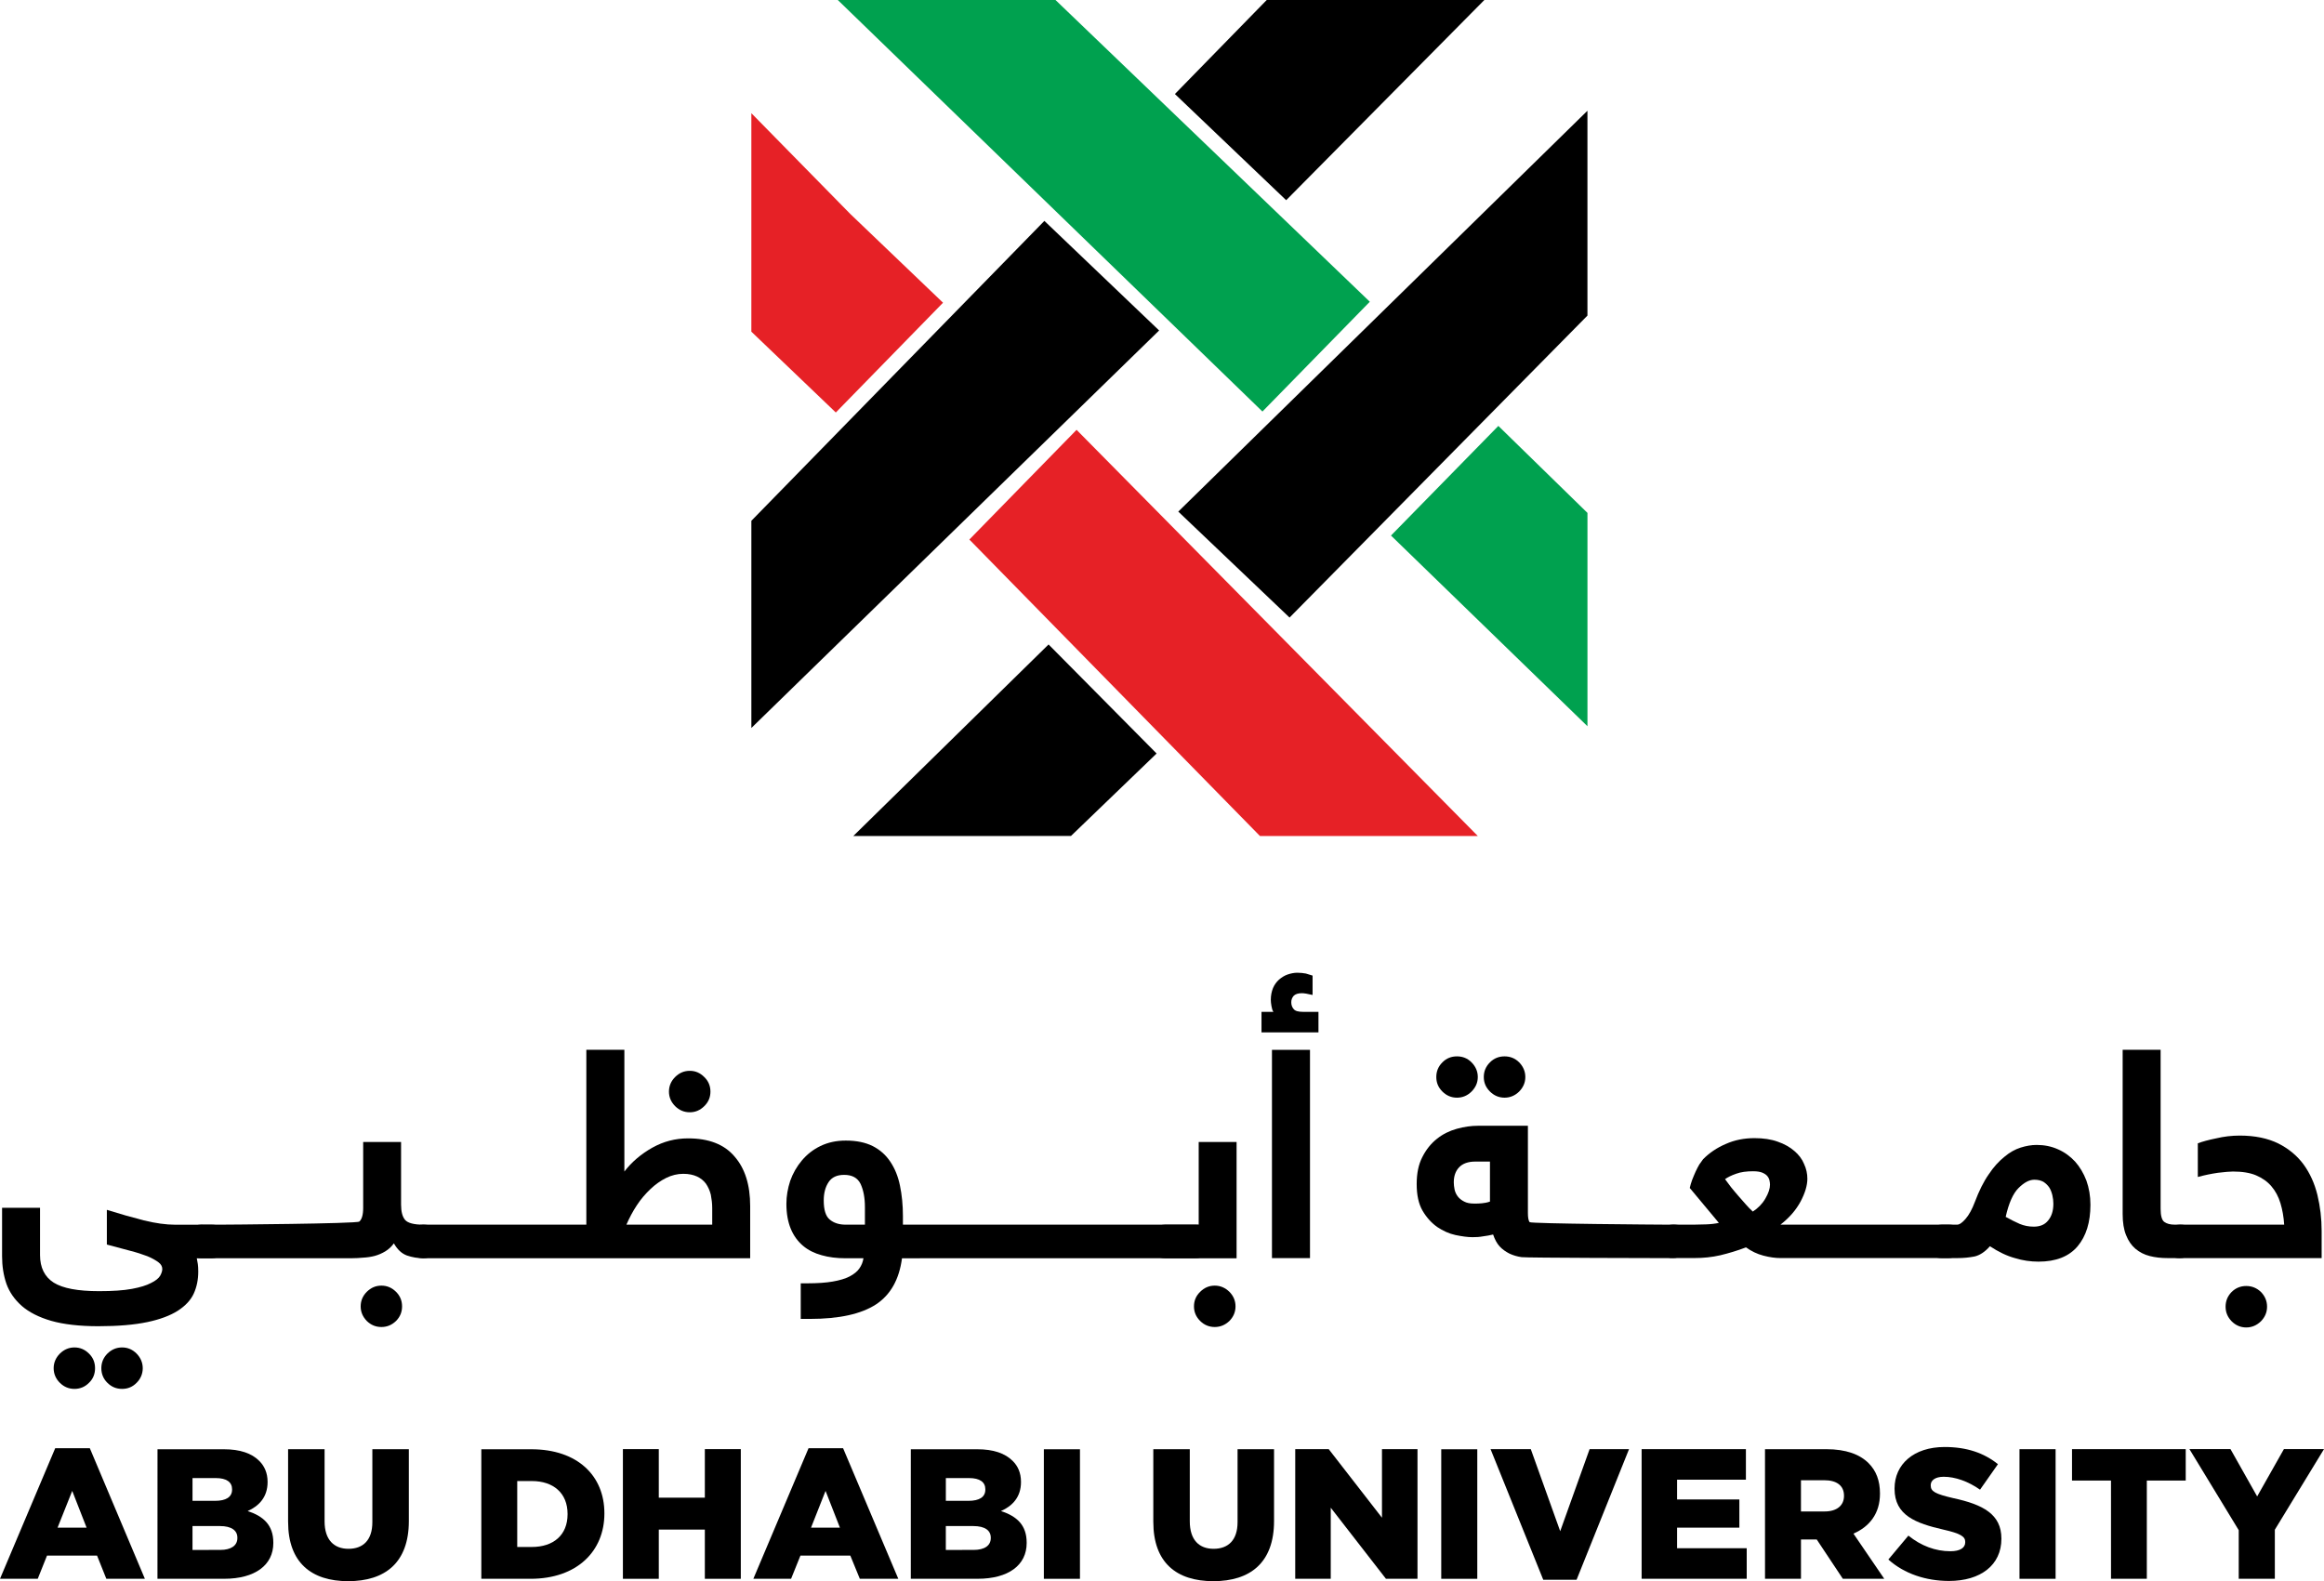 <?xml version="1.0" encoding="UTF-8"?>
<svg width="123.18pt" height="83.82pt" version="1.1" viewBox="0 0 123.18 83.82" xmlns="http://www.w3.org/2000/svg" xmlns:cc="http://creativecommons.org/ns#" xmlns:dc="http://purl.org/dc/elements/1.1/" xmlns:rdf="http://www.w3.org/1999/02/22-rdf-syntax-ns#">
<defs></defs>
<path d="m3.828 79.035 0.762 1.949h-1.539zm-0.902-2.262-2.926 6.922h2l0.492-1.23h2.652l0.492 1.23h2.043l-2.918-6.922z"/>
<path d="m8.348 76.828h3.519c0.859 0 1.477 0.215 1.875 0.617 0.273 0.27 0.441 0.641 0.441 1.105v0.019c0 0.793-0.453 1.266-1.055 1.535 0.832 0.273 1.359 0.742 1.359 1.672v0.027c0 1.164-0.969 1.891-2.602 1.891h-3.539zm3.051 2.734c0.578 0 0.902-0.199 0.902-0.594v-0.023c0-0.375-0.293-0.59-0.863-0.59h-1.234v1.207zm0.277 2.602c0.574 0 0.906-0.23 0.906-0.629v-0.019c0-0.375-0.297-0.617-0.926-0.617h-1.453v1.266z"/>
<path d="m15.27 80.68v-3.856h1.934v3.824c0 0.988 0.504 1.457 1.266 1.457 0.77 0 1.266-0.453 1.266-1.414v-3.867h1.934v3.809c0 2.215-1.266 3.188-3.219 3.188-1.949 0-3.18-0.988-3.18-3.141"/>
<path d="m25.512 76.828h2.648c2.457 0 3.875 1.41 3.875 3.391v0.019c0 1.98-1.438 3.457-3.914 3.457h-2.609zm2.676 5.18c1.145 0 1.895-0.629 1.895-1.734v-0.019c0-1.102-0.75-1.742-1.895-1.742h-0.773v3.496z"/>
<path d="m33.016 76.82h1.902v2.574h2.441v-2.574h1.906v6.875h-1.906v-2.609h-2.441v2.609h-1.902z"/>
<path d="m42.855 76.773h1.832l2.926 6.922h-2.039l-0.504-1.23h-2.644l-0.496 1.23h-2zm1.664 4.211-0.762-1.949-0.77 1.949z"/>
<path d="m48.277 76.828h3.523c0.859 0 1.473 0.215 1.875 0.617 0.277 0.27 0.441 0.641 0.441 1.105v0.019c0 0.793-0.453 1.266-1.062 1.535 0.84 0.273 1.363 0.742 1.363 1.672v0.027c0 1.164-0.961 1.891-2.598 1.891h-3.543zm3.051 2.734c0.582 0 0.898-0.199 0.898-0.594v-0.023c0-0.375-0.293-0.59-0.859-0.59h-1.234v1.207zm0.277 2.602c0.582 0 0.91-0.23 0.91-0.629v-0.019c0-0.375-0.293-0.617-0.934-0.617h-1.449v1.266z"/>
<path d="m55.328 76.828h1.914v6.867h-1.914z"/>
<path d="m61.129 80.68v-3.856h1.934v3.824c0 0.988 0.496 1.457 1.262 1.457 0.77 0 1.27-0.453 1.27-1.414v-3.867h1.934v3.809c0 2.215-1.27 3.188-3.219 3.188-1.957 0-3.18-0.988-3.18-3.141"/>
<path d="m68.652 76.82h1.773l2.824 3.637v-3.637h1.883v6.875h-1.672l-2.926-3.769v3.769h-1.883z"/>
<path d="m76.391 76.828h1.91v6.867h-1.91z"/>
<path d="m79.004 76.82h2.133l1.559 4.352 1.559-4.352h2.09l-2.781 6.926h-1.766z"/>
<path d="m87.012 76.82h5.527v1.621h-3.648v1.047h3.301v1.496h-3.301v1.09h3.691v1.621h-5.57z"/>
<path d="m93.551 76.824h3.246c1.055 0 1.781 0.277 2.246 0.742 0.402 0.402 0.602 0.93 0.602 1.602v0.019c0 1.051-0.559 1.746-1.406 2.113l1.633 2.394h-2.195l-1.383-2.082h-0.836v2.082h-1.906zm3.16 3.301c0.652 0 1.027-0.32 1.027-0.82v-0.019c0-0.539-0.398-0.816-1.039-0.816h-1.242v1.656z"/>
<path d="m100.09 82.672 1.062-1.266c0.672 0.543 1.434 0.828 2.227 0.828 0.508 0 0.785-0.18 0.785-0.473v-0.023c0-0.277-0.227-0.441-1.164-0.652-1.457-0.336-2.582-0.75-2.582-2.16v-0.023c0-1.27 1.008-2.195 2.652-2.195 1.172 0 2.082 0.312 2.828 0.91l-0.949 1.352c-0.629-0.441-1.316-0.684-1.926-0.684-0.457 0-0.688 0.195-0.688 0.441v0.019c0 0.316 0.234 0.449 1.191 0.672 1.582 0.34 2.555 0.855 2.555 2.141v0.016c0 1.395-1.105 2.234-2.773 2.234-1.219 0-2.375-0.379-3.219-1.137"/>
<path d="m107.04 76.824h1.914v6.871h-1.914z"/>
<path d="m111.89 78.488h-2.066v-1.668h6.027v1.668h-2.062v5.207h-1.898z"/>
<path d="m118.66 81.117-2.613-4.297h2.176l1.414 2.508 1.418-2.508h2.125l-2.606 4.273v2.602h-1.914z"/>
<path d="m61.438 17.519-6.082-5.809-15.531 15.898v10.984z"/>
<path d="m55.578 34.164-10.352 10.156 11.539-0.004 4.539-4.371z"/>
<path d="m62.453 27.121 5.898 5.617 15.789-16.008v-10.859z"/>
<path d="m68.172 10.613 10.504-10.613h-11.535l-4.867 4.984z"/>
<path d="m79.418 22.578-5.691 5.812 10.414 10.109v-11.309z" fill="#00a14f"/>
<path d="m72.605 15.996-16.66-15.996h-11.539l22.508 21.816z" fill="#00a14f"/>
<path d="m51.379 28.602 15.402 15.715h11.547l-21.266-21.531z" fill="#e62126"/>
<path d="m49.984 16.047-4.914-4.703-5.246-5.344v11.582l4.477 4.285z" fill="#e62126"/>
<path d="m10.43 66.703c0.02 0.086 0.039 0.195 0.055 0.305 0.016 0.113 0.023 0.246 0.023 0.402 0 0.422-0.078 0.812-0.238 1.164-0.16 0.348-0.441 0.648-0.844 0.91-0.406 0.258-0.945 0.461-1.617 0.602-0.688 0.145-1.555 0.219-2.594 0.219-1.008 0-1.844-0.098-2.5-0.285-0.652-0.188-1.176-0.457-1.559-0.789-0.383-0.34-0.656-0.73-0.816-1.176-0.156-0.457-0.23-0.941-0.23-1.465v-2.562h2.012v2.504c0 0.668 0.246 1.156 0.723 1.461 0.488 0.305 1.281 0.453 2.406 0.453 0.723 0 1.297-0.039 1.742-0.121 0.438-0.082 0.773-0.184 1.012-0.312 0.242-0.117 0.406-0.25 0.484-0.383 0.074-0.133 0.113-0.258 0.113-0.355 0-0.133-0.062-0.254-0.203-0.359-0.145-0.109-0.344-0.223-0.59-0.324-0.266-0.102-0.578-0.203-0.934-0.293-0.367-0.102-0.766-0.207-1.211-0.324v-1.84c0.684 0.215 1.332 0.398 1.957 0.559 0.617 0.152 1.18 0.23 1.664 0.23h1.938c0.078 0 0.16 8e-3 0.227 0.019 0.074 0.019 0.141 0.059 0.195 0.109 0.055 0.055 0.102 0.145 0.137 0.258 0.023 0.109 0.043 0.27 0.043 0.461 0 0.355-0.051 0.598-0.148 0.73-0.098 0.133-0.25 0.203-0.453 0.203zm-7.586 5.828c0-0.293 0.113-0.555 0.328-0.773 0.219-0.215 0.48-0.328 0.773-0.328 0.301 0 0.559 0.113 0.773 0.328 0.223 0.219 0.32 0.48 0.32 0.773 0 0.297-0.098 0.562-0.32 0.773-0.215 0.219-0.473 0.324-0.773 0.324-0.293 0-0.555-0.105-0.773-0.324-0.215-0.211-0.328-0.477-0.328-0.773m2.527 0c0-0.293 0.105-0.555 0.32-0.773 0.219-0.215 0.477-0.328 0.781-0.328 0.301 0 0.555 0.113 0.77 0.328 0.211 0.219 0.324 0.48 0.324 0.773 0 0.297-0.113 0.562-0.324 0.773-0.215 0.219-0.469 0.324-0.77 0.324-0.305 0-0.562-0.105-0.781-0.324-0.215-0.211-0.32-0.477-0.32-0.773"/>
<path d="m11.609 64.922c0.355 0 7.293-0.051 7.434-0.164 0.133-0.109 0.207-0.355 0.207-0.73v-3.488h2.008v3.312c0 0.387 0.074 0.656 0.219 0.824 0.145 0.16 0.465 0.246 0.961 0.246 0.078 0 0.156 8e-3 0.238 0.019 0.066 0.019 0.133 0.051 0.188 0.109 0.059 0.055 0.094 0.145 0.133 0.258 0.027 0.109 0.047 0.266 0.047 0.461 0 0.355-0.051 0.598-0.152 0.73-0.09 0.137-0.246 0.203-0.453 0.203-0.301 0-0.59-0.051-0.867-0.145-0.281-0.102-0.508-0.316-0.695-0.645-0.125 0.176-0.273 0.312-0.457 0.426-0.172 0.102-0.355 0.184-0.551 0.238-0.191 0.051-0.398 0.082-0.617 0.094-0.199 0.019-0.414 0.031-0.617 0.031h-7.969c-0.082 0-0.156-0.012-0.227-0.031-0.07-0.012-0.137-0.047-0.199-0.102-0.051-0.055-0.094-0.145-0.129-0.254-0.031-0.113-0.043-0.27-0.043-0.469 0-0.352 0.051-0.594 0.145-0.723 0.098-0.137 0.246-0.203 0.453-0.203zm7.508 4.332c0-0.305 0.113-0.559 0.324-0.773 0.219-0.215 0.469-0.328 0.777-0.328 0.301 0 0.555 0.113 0.773 0.328 0.215 0.215 0.32 0.469 0.32 0.773 0 0.301-0.105 0.555-0.32 0.773-0.219 0.211-0.473 0.32-0.773 0.32-0.309 0-0.559-0.109-0.777-0.32-0.211-0.219-0.324-0.473-0.324-0.773"/>
<path d="m31.078 64.922v-9.27h2.016v6.453c0.391-0.508 0.883-0.926 1.477-1.262 0.602-0.336 1.227-0.496 1.902-0.496 1.086 0 1.91 0.312 2.457 0.957 0.559 0.637 0.832 1.512 0.832 2.629v2.769h-17.324c-0.082 0-0.156-0.012-0.234-0.031-0.07-0.012-0.137-0.047-0.191-0.102-0.055-0.055-0.098-0.145-0.133-0.254-0.031-0.117-0.047-0.27-0.047-0.469 0-0.352 0.047-0.594 0.145-0.723 0.102-0.137 0.254-0.203 0.461-0.203zm6.672 0v-0.883c0-0.25-0.031-0.477-0.074-0.707-0.055-0.219-0.141-0.41-0.258-0.582-0.121-0.164-0.277-0.289-0.477-0.383-0.188-0.086-0.43-0.141-0.727-0.141-0.309 0-0.609 0.074-0.898 0.215-0.293 0.145-0.578 0.344-0.84 0.594-0.262 0.25-0.508 0.531-0.719 0.855-0.215 0.324-0.398 0.672-0.555 1.031zm-2.293-7.055c0-0.297 0.113-0.559 0.328-0.773 0.219-0.219 0.477-0.328 0.777-0.328 0.297 0 0.547 0.109 0.766 0.328 0.223 0.215 0.328 0.477 0.328 0.773 0 0.301-0.105 0.555-0.328 0.773-0.219 0.215-0.469 0.324-0.766 0.324-0.301 0-0.559-0.109-0.777-0.324-0.215-0.219-0.328-0.473-0.328-0.773"/>
<path d="m47.809 66.703c-0.148 1.121-0.605 1.938-1.383 2.449-0.785 0.508-1.945 0.766-3.504 0.766h-0.48v-1.887h0.355c0.535 0 0.98-0.031 1.34-0.094 0.363-0.062 0.664-0.152 0.895-0.27 0.23-0.121 0.406-0.262 0.516-0.422 0.113-0.16 0.188-0.34 0.219-0.543h-0.965c-0.449 0-0.871-0.051-1.25-0.16-0.383-0.105-0.711-0.266-0.988-0.5-0.277-0.234-0.496-0.531-0.648-0.898-0.152-0.367-0.234-0.809-0.234-1.324 0-0.414 0.07-0.816 0.203-1.223 0.141-0.398 0.348-0.758 0.617-1.078 0.27-0.32 0.594-0.578 0.984-0.766 0.395-0.191 0.84-0.289 1.344-0.289 0.566 0 1.039 0.098 1.43 0.293 0.387 0.199 0.695 0.473 0.93 0.828 0.238 0.355 0.414 0.781 0.512 1.27 0.102 0.492 0.156 1.027 0.156 1.617v0.449h15.512c0.078 0 0.16 8e-3 0.23 0.019 0.074 0.019 0.133 0.051 0.191 0.109 0.055 0.055 0.105 0.145 0.129 0.258 0.035 0.109 0.047 0.27 0.047 0.461 0 0.355-0.047 0.598-0.145 0.73-0.094 0.133-0.25 0.203-0.453 0.203zm-4.148-3.066c0 0.492 0.102 0.836 0.316 1.012 0.211 0.18 0.496 0.273 0.844 0.273h1.023v-0.93c0-0.496-0.078-0.902-0.23-1.23-0.16-0.324-0.449-0.48-0.871-0.48-0.379 0-0.652 0.125-0.824 0.383-0.172 0.258-0.258 0.582-0.258 0.973"/>
<path d="m63.535 64.922v-4.383h2.008v6.164h-3.785c-0.082 0-0.164-0.012-0.234-0.031-0.074-0.012-0.133-0.047-0.188-0.102-0.062-0.055-0.105-0.145-0.141-0.254-0.027-0.113-0.043-0.27-0.043-0.469 0-0.352 0.047-0.594 0.141-0.723 0.105-0.137 0.258-0.203 0.465-0.203zm-0.25 4.332c0-0.305 0.109-0.559 0.328-0.773 0.215-0.215 0.473-0.328 0.773-0.328 0.297 0 0.555 0.113 0.777 0.328 0.211 0.215 0.324 0.469 0.324 0.773 0 0.301-0.113 0.555-0.324 0.773-0.223 0.211-0.48 0.32-0.777 0.32-0.301 0-0.559-0.109-0.773-0.32-0.219-0.219-0.328-0.473-0.328-0.773"/>
<path d="m69.883 54.727h-3.019v-1.086h0.633c-0.055-0.07-0.082-0.176-0.105-0.309-0.023-0.137-0.035-0.238-0.035-0.328 0-0.23 0.043-0.441 0.117-0.625 0.078-0.184 0.184-0.324 0.32-0.449 0.133-0.113 0.281-0.211 0.453-0.27 0.176-0.059 0.344-0.094 0.52-0.094 0.164 0 0.316 0.02 0.449 0.043 0.129 0.035 0.254 0.074 0.355 0.109v1.027c-0.27-0.066-0.457-0.094-0.57-0.094-0.195 0-0.34 0.047-0.43 0.137-0.086 0.098-0.129 0.207-0.129 0.344 0 0.145 0.043 0.266 0.129 0.363 0.082 0.102 0.25 0.145 0.5 0.145h0.812zm-0.449 11.969h-2.016v-11.043h2.016z"/>
<path d="m88.168 66.695c-0.242 0-7.277-0.012-7.516-0.051-0.234-0.031-0.449-0.098-0.645-0.188-0.191-0.098-0.371-0.219-0.523-0.383-0.145-0.16-0.258-0.375-0.344-0.629-0.176 0.043-0.355 0.074-0.543 0.098-0.184 0.035-0.367 0.043-0.555 0.043-0.254 0-0.555-0.043-0.895-0.113-0.344-0.074-0.664-0.223-0.969-0.426-0.297-0.211-0.562-0.496-0.777-0.863-0.211-0.363-0.312-0.832-0.312-1.414 0-0.57 0.098-1.043 0.301-1.434 0.199-0.395 0.461-0.719 0.773-0.965 0.312-0.25 0.664-0.422 1.055-0.531 0.391-0.109 0.762-0.16 1.133-0.16h2.633v4.621c0 0.238 0.027 0.402 0.09 0.488 0.062 0.086 7.004 0.133 7.234 0.133h0.375c0.078 0 0.156 8e-3 0.227 0.019 0.07 0.019 0.133 0.059 0.191 0.109 0.059 0.055 0.102 0.148 0.137 0.258 0.027 0.109 0.043 0.262 0.043 0.457 0 0.359-0.043 0.602-0.145 0.734-0.102 0.133-0.246 0.195-0.453 0.195zm-12.039-9.602c0-0.297 0.102-0.555 0.324-0.777 0.215-0.215 0.469-0.316 0.773-0.316 0.297 0 0.559 0.102 0.77 0.316 0.219 0.223 0.332 0.48 0.332 0.777 0 0.301-0.113 0.551-0.332 0.773-0.211 0.211-0.473 0.324-0.77 0.324-0.305 0-0.559-0.113-0.773-0.324-0.223-0.223-0.324-0.473-0.324-0.773m0.926 5.578c0 0.121 0.016 0.25 0.043 0.391 0.031 0.137 0.09 0.262 0.172 0.367 0.082 0.109 0.199 0.199 0.34 0.27 0.133 0.07 0.305 0.105 0.523 0.105 0.133 0 0.27 0 0.414-0.016 0.137-0.012 0.281-0.039 0.426-0.09v-2.121h-0.773c-0.383 0-0.668 0.102-0.859 0.301-0.191 0.199-0.285 0.465-0.285 0.793m1.59-5.578c0-0.297 0.105-0.555 0.328-0.777 0.215-0.215 0.473-0.316 0.773-0.316 0.297 0 0.559 0.102 0.773 0.316 0.215 0.223 0.328 0.48 0.328 0.777 0 0.301-0.113 0.551-0.328 0.773-0.215 0.211-0.477 0.324-0.773 0.324-0.301 0-0.559-0.113-0.773-0.324-0.223-0.223-0.328-0.473-0.328-0.773"/>
<path d="m89.746 64.922c0.207 0 0.438-8e-3 0.684-0.016 0.246-8e-3 0.473-0.035 0.676-0.078l-1.543-1.852c0.031-0.141 0.074-0.281 0.129-0.434 0.055-0.148 0.121-0.289 0.18-0.43 0.066-0.137 0.129-0.266 0.199-0.383 0.078-0.113 0.145-0.203 0.199-0.277 0.336-0.34 0.734-0.609 1.203-0.809 0.469-0.211 0.977-0.309 1.523-0.309 0.469 0 0.887 0.062 1.238 0.191 0.352 0.121 0.641 0.289 0.871 0.488 0.234 0.199 0.41 0.426 0.516 0.688 0.121 0.258 0.176 0.523 0.176 0.785 0 0.355-0.121 0.758-0.359 1.207-0.246 0.457-0.598 0.863-1.066 1.227h8.906c0.086 0 0.156 8e-3 0.23 0.019 0.07 0.019 0.141 0.051 0.199 0.109 0.055 0.055 0.098 0.145 0.129 0.258 0.031 0.109 0.047 0.262 0.047 0.461 0 0.355-0.047 0.598-0.148 0.73-0.098 0.133-0.25 0.195-0.457 0.195h-8.906c-0.266 0-0.566-0.039-0.906-0.129-0.332-0.086-0.637-0.234-0.922-0.438-0.461 0.176-0.91 0.309-1.359 0.418-0.457 0.105-0.914 0.148-1.371 0.148h-1.129c-0.086 0-0.16-4e-3 -0.242-0.023-0.066-0.012-0.129-0.051-0.191-0.105-0.051-0.051-0.098-0.141-0.125-0.254-0.035-0.109-0.051-0.266-0.051-0.465 0-0.352 0.051-0.594 0.152-0.723 0.094-0.141 0.25-0.203 0.457-0.203zm3.191-2.832c-0.363 0-0.668 0.039-0.918 0.133-0.246 0.086-0.438 0.18-0.586 0.285 0.094 0.133 0.203 0.273 0.324 0.434 0.121 0.152 0.258 0.309 0.387 0.461 0.137 0.16 0.266 0.305 0.395 0.449 0.129 0.145 0.25 0.273 0.367 0.375 0.277-0.18 0.5-0.406 0.664-0.688 0.168-0.289 0.246-0.531 0.246-0.738 0-0.074-0.012-0.156-0.031-0.242-0.023-0.086-0.066-0.164-0.129-0.234-0.055-0.059-0.148-0.121-0.266-0.168-0.117-0.043-0.27-0.066-0.453-0.066"/>
<path d="m103.73 64.922c0.125 0 0.277-0.102 0.453-0.309 0.18-0.207 0.348-0.512 0.492-0.898 0.223-0.59 0.465-1.078 0.734-1.461 0.258-0.391 0.543-0.699 0.832-0.93 0.281-0.238 0.566-0.395 0.859-0.488 0.285-0.09 0.57-0.141 0.852-0.141 0.402 0 0.781 0.074 1.133 0.234 0.348 0.152 0.648 0.375 0.902 0.648 0.25 0.281 0.449 0.617 0.598 1.004 0.141 0.398 0.215 0.82 0.215 1.285 0 0.93-0.227 1.664-0.684 2.207-0.457 0.535-1.141 0.809-2.07 0.809-0.418 0-0.832-0.059-1.25-0.188-0.43-0.117-0.867-0.328-1.324-0.629-0.262 0.301-0.539 0.48-0.812 0.543-0.285 0.055-0.582 0.086-0.914 0.086h-0.82c-0.086 0-0.16-4e-3 -0.234-0.023-0.07-0.012-0.133-0.047-0.191-0.105-0.055-0.051-0.105-0.141-0.133-0.254-0.035-0.109-0.047-0.266-0.047-0.465 0-0.352 0.047-0.594 0.148-0.723 0.102-0.141 0.25-0.203 0.457-0.203zm5.106-1.102c0-0.156-0.019-0.309-0.055-0.465-0.039-0.152-0.09-0.293-0.164-0.406-0.082-0.121-0.188-0.219-0.312-0.301-0.133-0.07-0.285-0.109-0.477-0.109-0.27 0-0.543 0.148-0.836 0.438-0.289 0.285-0.52 0.797-0.684 1.531 0.266 0.148 0.512 0.273 0.738 0.371 0.234 0.098 0.484 0.148 0.75 0.148 0.332 0 0.59-0.105 0.766-0.332 0.18-0.219 0.273-0.508 0.273-0.875"/>
<path d="m116.16 65.769c0 0.355-0.047 0.598-0.148 0.73-0.098 0.133-0.254 0.195-0.457 0.195h-0.648c-0.352 0-0.676-0.035-0.961-0.109-0.297-0.074-0.547-0.207-0.762-0.387-0.211-0.18-0.375-0.418-0.496-0.723-0.121-0.297-0.18-0.668-0.18-1.117v-8.707h2.012v8.434c0 0.363 0.066 0.594 0.191 0.688 0.133 0.098 0.316 0.148 0.551 0.148h0.293c0.082 0 0.164 8e-3 0.23 0.019 0.074 0.019 0.141 0.051 0.195 0.109 0.059 0.055 0.102 0.145 0.133 0.258 0.031 0.109 0.047 0.262 0.047 0.461"/>
<path d="m121.07 64.922c-0.027-0.414-0.094-0.793-0.199-1.141-0.105-0.344-0.262-0.641-0.473-0.887-0.211-0.25-0.477-0.441-0.816-0.586-0.32-0.137-0.738-0.203-1.227-0.203-0.164 0-0.426 0.023-0.789 0.066-0.355 0.051-0.719 0.125-1.074 0.223v-1.785c0.234-0.09 0.562-0.18 0.969-0.262 0.41-0.098 0.824-0.148 1.254-0.148 0.816 0 1.492 0.148 2.043 0.418 0.551 0.277 1 0.652 1.34 1.113 0.34 0.469 0.582 1.004 0.734 1.621 0.148 0.617 0.223 1.25 0.223 1.906v1.438h-7.519c-0.082 0-0.16-4e-3 -0.234-0.023-0.07-0.012-0.133-0.051-0.195-0.105-0.055-0.051-0.098-0.141-0.129-0.254-0.027-0.113-0.047-0.266-0.047-0.465 0-0.352 0.055-0.594 0.145-0.723 0.102-0.141 0.258-0.203 0.461-0.203zm-3.106 4.348c0-0.301 0.105-0.559 0.32-0.781 0.215-0.211 0.477-0.316 0.773-0.316 0.301 0 0.559 0.105 0.781 0.316 0.215 0.223 0.324 0.48 0.324 0.781 0 0.297-0.109 0.551-0.324 0.773-0.223 0.215-0.48 0.328-0.781 0.328-0.297 0-0.559-0.113-0.773-0.328-0.215-0.223-0.32-0.477-0.32-0.773"/>
</svg>
